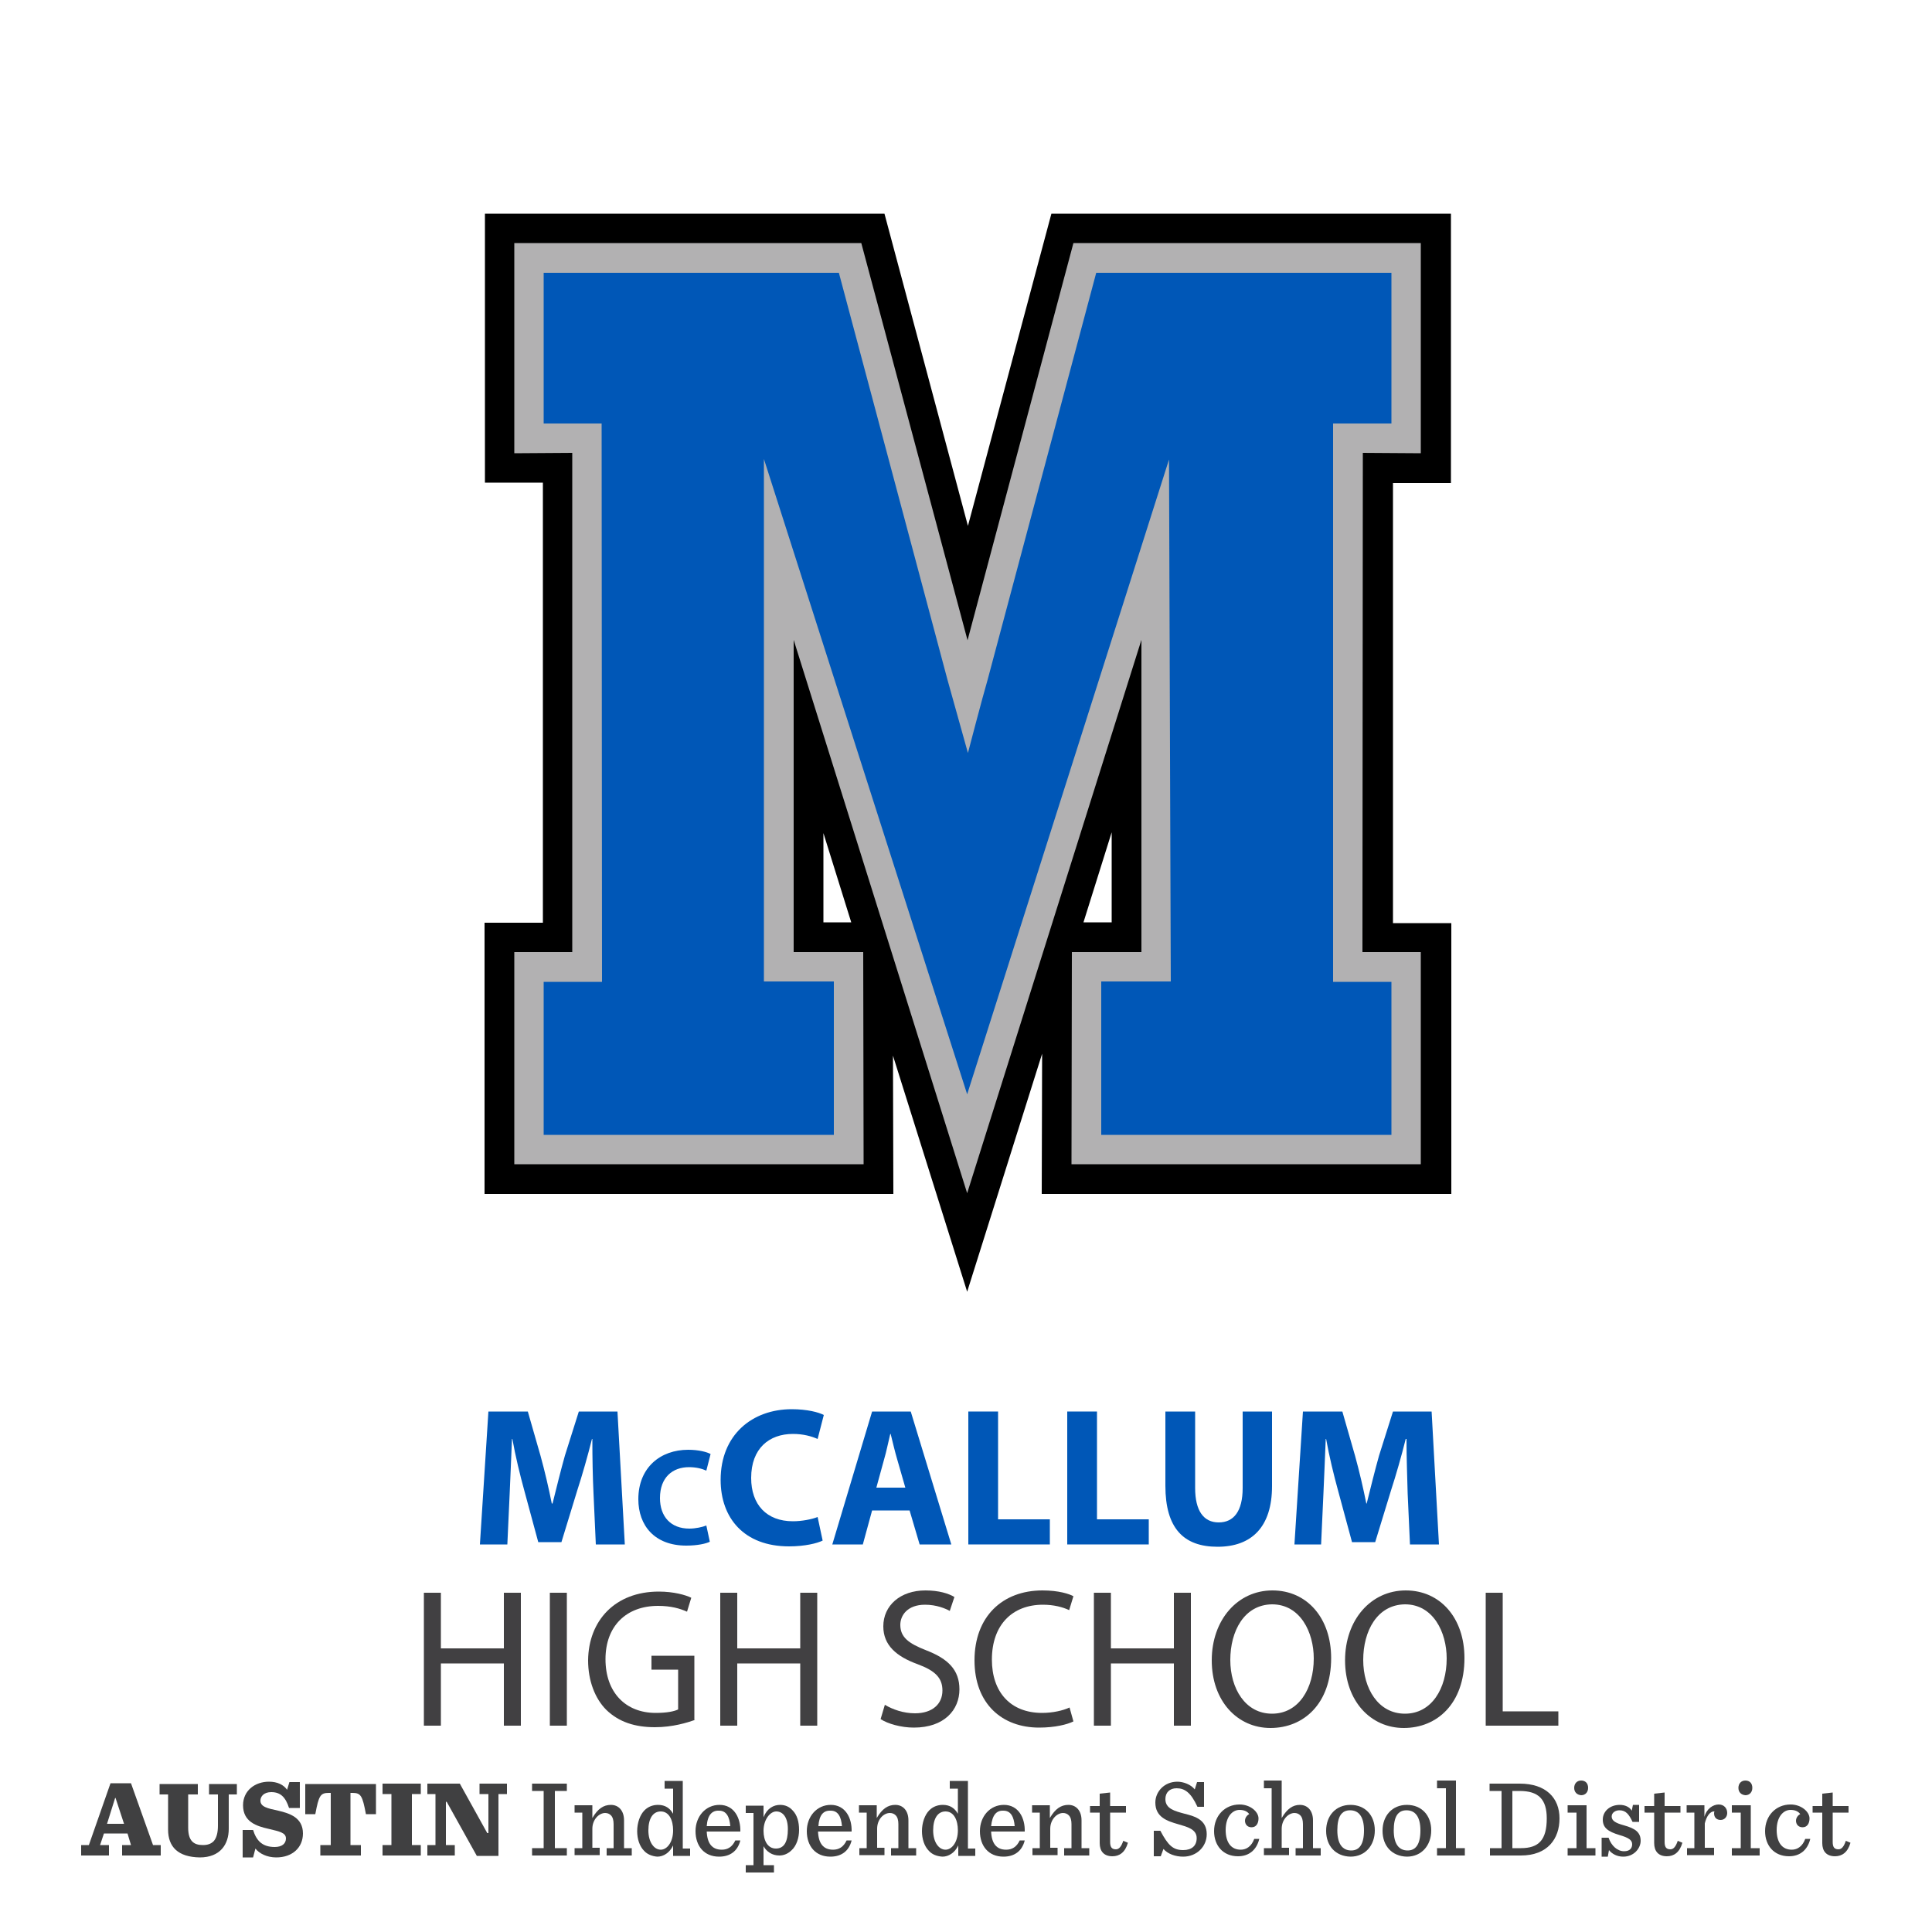 <?xml version="1.0" encoding="UTF-8"?>
<svg id="Layer_1" xmlns="http://www.w3.org/2000/svg" version="1.1" viewBox="0 0 500 500">
  <!-- Generator: Adobe Illustrator 29.4.0, SVG Export Plug-In . SVG Version: 2.1.0 Build 152)  -->
  <defs>
    <style>
      .st0 {
        fill: #414042;
      }

      .st1 {
        fill: #0057b7;
      }

      .st2 {
        fill: #b2b1b2;
      }

      .st3 {
        fill: #404041;
      }
    </style>
  </defs>
  <g id="Text">
    <g>
      <path class="st1" d="M153.6,386.5c-.2-4.1-.3-9.1-.3-14.1h-.1c-1.1,4.4-2.5,9.3-3.8,13.3l-4.1,13.4h-6l-3.6-13.3c-1.1-4-2.3-8.9-3.1-13.4h-.1c-.2,4.6-.4,10-.6,14.2l-.6,13.1h-7.1l2.2-34.4h10.2l3.3,11.5c1.1,4,2.1,8.3,2.9,12.3h.2c1-4,2.1-8.5,3.2-12.4l3.6-11.4h10l1.9,34.4h-7.5l-.6-13.2Z"/>
      <path class="st1" d="M183.7,399c-1,.5-3.2,1-6.1,1-8.2,0-12.4-5.2-12.4-12,0-8.2,5.7-12.8,12.9-12.8,2.8,0,4.9.6,5.8,1.1l-1.1,4.3c-1.1-.5-2.6-.9-4.5-.9-4.2,0-7.5,2.6-7.5,8,0,4.8,2.8,7.9,7.6,7.9,1.6,0,3.4-.4,4.4-.8l.9,4.2Z"/>
      <path class="st1" d="M212.9,398.7c-1.4.7-4.6,1.5-8.7,1.5-11.7,0-17.7-7.4-17.7-17.2,0-11.7,8.2-18.3,18.4-18.3,4,0,7,.8,8.3,1.5l-1.6,6.2c-1.6-.7-3.7-1.3-6.4-1.3-6.1,0-10.8,3.7-10.8,11.4,0,6.9,4,11.2,10.8,11.2,2.3,0,4.9-.5,6.4-1.1l1.3,6.1Z"/>
      <path class="st1" d="M225.7,390.9l-2.4,8.8h-7.9l10.3-34.4h10l10.5,34.4h-8.2l-2.6-8.8h-9.7ZM234.3,385l-2.1-7.3c-.6-2-1.2-4.6-1.7-6.6h-.1c-.5,2-1,4.6-1.6,6.6l-2,7.3h7.5Z"/>
      <path class="st1" d="M250.6,365.3h7.7v27.9h13.4v6.5h-21.1v-34.4Z"/>
      <path class="st1" d="M276.2,365.3h7.7v27.9h13.4v6.5h-21.1v-34.4Z"/>
      <path class="st1" d="M309.3,365.3v19.8c0,5.9,2.2,8.9,6.1,8.9s6.2-2.9,6.2-8.9v-19.8h7.6v19.3c0,10.6-5.3,15.7-14.1,15.7s-13.5-4.8-13.5-15.8v-19.2h7.7Z"/>
      <path class="st1" d="M364.3,386.5c-.1-4.1-.3-9.1-.3-14.1h-.2c-1.1,4.4-2.5,9.3-3.8,13.3l-4.1,13.4h-6l-3.6-13.3c-1.1-4-2.3-8.9-3.1-13.4h-.1c-.2,4.6-.4,10-.6,14.2l-.6,13.1h-6.9l2.2-34.4h10.2l3.3,11.5c1.1,4,2.1,8.3,2.9,12.3h.1c1-4,2.1-8.5,3.2-12.4l3.6-11.4h10l1.9,34.4h-7.5l-.6-13.2Z"/>
    </g>
    <g>
      <path class="st0" d="M114.1,412.2v14.4h16.3v-14.4h4.4v34.4h-4.4v-16.1h-16.3v16.1h-4.4v-34.4h4.4Z"/>
      <path class="st0" d="M146.7,412.2v34.4h-4.4v-34.4h4.4Z"/>
      <path class="st0" d="M179.9,445.1c-2,.7-5.8,1.9-10.4,1.9-5.1,0-9.3-1.3-12.6-4.5-2.9-2.9-4.7-7.5-4.7-12.8.1-10.3,7-17.8,18.3-17.8,3.9,0,7,.9,8.4,1.6l-1.1,3.6c-1.8-.8-4.1-1.5-7.5-1.5-8.2,0-13.6,5.2-13.6,13.8s5.2,13.9,13,13.9c2.9,0,4.8-.4,5.8-.9v-10.3h-6.9v-3.6h11.1v16.6h.2Z"/>
      <path class="st0" d="M190.8,412.2v14.4h16.3v-14.4h4.4v34.4h-4.4v-16.1h-16.3v16.1h-4.4v-34.4h4.4Z"/>
      <path class="st0" d="M229,441.2c2,1.2,4.8,2.2,7.8,2.2,4.5,0,7.1-2.4,7.1-5.9,0-3.2-1.8-5.1-6.4-6.8-5.5-2-8.9-4.9-8.9-9.8,0-5.4,4.4-9.3,10.9-9.3,3.5,0,6,.8,7.5,1.7l-1.2,3.6c-1.1-.6-3.4-1.6-6.4-1.6-4.6,0-6.4,2.8-6.4,5.2,0,3.2,2.1,4.8,6.7,6.6,5.7,2.2,8.6,5.1,8.6,10.1,0,5.3-3.9,9.9-11.8,9.9-3.3,0-6.8-1-8.6-2.2l1.1-3.7Z"/>
      <path class="st0" d="M277.8,445.5c-1.6.8-4.8,1.6-8.9,1.6-9.5,0-16.7-6.1-16.7-17.4s7.2-18.1,17.6-18.1c4.2,0,6.9.9,8,1.5l-1.1,3.6c-1.7-.8-4-1.4-6.8-1.4-7.9,0-13.2,5.2-13.2,14.2,0,8.4,4.8,13.8,13,13.8,2.7,0,5.4-.6,7.1-1.4l1,3.6Z"/>
      <path class="st0" d="M287.5,412.2v14.4h16.3v-14.4h4.4v34.4h-4.4v-16.1h-16.3v16.1h-4.4v-34.4h4.4Z"/>
      <path class="st0" d="M344.5,429.1c0,11.8-7.1,18.1-15.7,18.1s-15.2-7-15.2-17.5,6.7-18.1,15.7-18.1,15.2,7.2,15.2,17.5ZM318.4,429.6c0,7.4,3.9,13.9,10.8,13.9s10.8-6.5,10.8-14.3c0-6.8-3.5-14-10.8-14-7.2.1-10.8,6.9-10.8,14.4Z"/>
      <path class="st0" d="M379,429.1c0,11.8-7.1,18.1-15.7,18.1s-15.2-7-15.2-17.5,6.7-18.1,15.7-18.1,15.2,7.2,15.2,17.5ZM352.8,429.6c0,7.4,3.9,13.9,10.8,13.9s10.8-6.5,10.8-14.3c0-6.8-3.5-14-10.8-14-7.2.1-10.8,6.9-10.8,14.4Z"/>
      <path class="st0" d="M384.5,412.2h4.4v30.7h14.4v3.7h-18.8v-34.4Z"/>
    </g>
    <path class="st3" d="M43.5,473.5v-9.1h-2.2v-2.7h9.9v2.7h-2.5v8.6c0,3.4,1.4,4.5,3.8,4.5,1.2,0,2.1-.3,2.8-1,.7-.8,1.1-2.1,1.1-4v-8.1h-2.3v-2.7h7.2v2.7h-2.1v8.9c0,4-2.2,7.4-7.5,7.4-5.6-.1-8.2-2.7-8.2-7.2"/>
    <path class="st3" d="M62.7,473.6h2.8c.9,2.9,2.5,4.4,5.6,4.4,1.9,0,2.9-.9,2.9-2.2,0-1.5-1.6-1.8-4.5-2.5-3.1-.7-6.6-1.8-6.6-6.1,0-3.8,3.1-6.1,6.7-6.1,2.2,0,3.8.8,4.7,2.1l.6-2h2.7v6.7h-2.8c-.9-2.8-2.2-4.1-4.6-4.1-1.9,0-2.8,1.1-2.8,2.2,0,1.6,1.8,2,4.6,2.6,3,.7,6.4,1.8,6.4,5.9,0,3.7-2.8,6.2-6.9,6.2-2.4,0-4.4-1-5.4-2.3l-.6,2.3h-2.7v-7.1h-.1Z"/>
    <path class="st3" d="M82.9,477.5h2.7v-13.5h-.5c-2.2,0-2.6.7-3.5,5.5h-2.6v-7.8h18.3v7.8h-2.6c-.9-4.8-1.3-5.5-3.5-5.5h-.5v13.5h2.7v2.7h-10.5v-2.7Z"/>
    <polygon class="st3" points="99 477.5 101.3 477.5 101.3 464.3 99 464.3 99 461.6 108.9 461.6 108.9 464.3 106.6 464.3 106.6 477.5 108.9 477.5 108.9 480.2 99 480.2 99 477.5"/>
    <polygon class="st3" points="115.6 466.3 115.4 466.3 115.4 477.5 117.7 477.5 117.7 480.2 110.6 480.2 110.6 477.5 112.7 477.5 112.7 464.3 110.6 464.3 110.6 461.6 119 461.6 126.1 474.4 126.4 474.4 126.4 464.3 124.1 464.3 124.1 461.6 131.2 461.6 131.2 464.3 129 464.3 129 480.3 123.4 480.3 115.6 466.3"/>
    <polygon class="st3" points="137.7 478.3 140.7 478.3 140.7 463.5 137.7 463.5 137.7 461.6 146.7 461.6 146.7 463.5 143.6 463.5 143.6 478.3 146.7 478.3 146.7 480.2 137.7 480.2 137.7 478.3"/>
    <path class="st3" d="M148.7,478.3h2v-9.2h-2v-1.9h4.6v3.3c1.4-2.4,2.9-3.4,4.8-3.4,2,0,3.4,1.5,3.4,4v7.2h2v1.9h-6.5v-1.9h1.8v-6.2c0-1-.2-1.8-.7-2.3-.4-.4-.9-.6-1.5-.6-1.5,0-3.3,1.6-3.3,4.1v4.9h1.9v1.9h-6.5v-1.8Z"/>
    <path class="st3" d="M166.7,479c-1.2-1.2-1.8-3.1-1.8-5.1,0-2.1.7-4.2,1.9-5.4.9-.9,2.1-1.4,3.5-1.4,1.9,0,3.1.9,3.9,2.3v-6.5h-2.2v-2h4.7v17.5h1.9v1.9h-4.4v-2.7c-.9,1.9-2.5,2.9-4.1,2.9-1.3-.1-2.6-.6-3.4-1.5M174.2,473.7c0-2.6-1-4.9-3.2-4.9-2,0-3.2,1.8-3.2,4.9s1.5,5,3.2,5c1.6,0,3.2-1.9,3.2-5"/>
    <path class="st3" d="M182.9,473.9c.1,3.2,1.4,4.8,3.9,4.8,1.5,0,2.7-.7,3.5-2.4h1.3c-.7,2.8-2.7,4.2-5.5,4.2-3.9,0-6.1-2.8-6.1-6.6s2.6-6.8,6.2-6.8c3.8,0,5.5,3.4,5.4,6.9h-8.7v-.1ZM182.9,472.6h6.1c-.2-2.4-1-4-2.9-4-1.8-.1-3,1.1-3.2,4"/>
    <path class="st3" d="M193,482.7h2v-13.5h-2v-1.9h4.6v3c.9-2.3,2.6-3.2,4.3-3.2,1.3,0,2.4.5,3.2,1.4,1.2,1.2,1.7,3,1.7,5.1s-.7,4.1-1.9,5.2c-.9.9-2,1.4-3.2,1.4-1.9,0-3.3-1-4.1-2.4v4.9h2.7v1.9h-7.3v-1.9ZM203.9,473.4c0-3.1-1.3-4.6-3-4.6-1.6,0-3.3,2.1-3.3,5,0,2.6,1.1,4.6,3.2,4.6s3.1-1.7,3.1-5"/>
    <path class="st3" d="M211.7,473.9c.1,3.2,1.4,4.8,3.9,4.8,1.5,0,2.7-.7,3.5-2.4h1.3c-.7,2.8-2.7,4.2-5.5,4.2-3.9,0-6.1-2.8-6.1-6.6s2.6-6.8,6.2-6.8c3.8,0,5.5,3.4,5.4,6.9h-8.7v-.1ZM211.8,472.6h6.1c-.2-2.4-1-4-2.9-4-1.9-.1-3,1.1-3.2,4"/>
    <path class="st3" d="M222.3,478.3h2v-9.2h-2v-1.9h4.6v3.3c1.4-2.4,2.9-3.4,4.8-3.4,2,0,3.4,1.5,3.4,4v7.2h2v1.9h-6.5v-1.9h1.9v-6.2c0-1-.2-1.8-.7-2.3-.4-.4-.9-.6-1.5-.6-1.6,0-3.3,1.6-3.3,4.1v4.9h1.9v1.9h-6.5v-1.8h-.1Z"/>
    <path class="st3" d="M240.4,479c-1.2-1.2-1.8-3.1-1.8-5.1,0-2.1.7-4.2,1.9-5.4.9-.9,2.1-1.4,3.5-1.4,1.9,0,3.1.9,3.9,2.3v-6.5h-2.1v-2h4.7v17.5h1.9v1.9h-4.4v-2.7c-.9,1.9-2.5,2.9-4.1,2.9-1.5-.1-2.7-.6-3.5-1.5M247.9,473.7c0-2.6-1-4.9-3.2-4.9-2,0-3.2,1.8-3.2,4.9s1.5,5,3.2,5c1.6,0,3.2-1.9,3.2-5"/>
    <path class="st3" d="M256.5,473.9c.1,3.2,1.4,4.8,3.9,4.8,1.5,0,2.7-.7,3.5-2.4h1.3c-.7,2.8-2.7,4.2-5.5,4.2-3.9,0-6.1-2.8-6.1-6.6s2.6-6.8,6.2-6.8c3.8,0,5.5,3.4,5.4,6.9h-8.7v-.1ZM256.5,472.6h6.1c-.2-2.4-1-4-2.9-4-1.8-.1-2.9,1.1-3.2,4"/>
    <path class="st3" d="M267.1,478.3h2v-9.2h-2v-1.9h4.6v3.3c1.4-2.4,2.9-3.4,4.8-3.4,2,0,3.4,1.5,3.4,4v7.2h2v1.9h-6.5v-1.9h1.9v-6.2c0-1-.2-1.8-.7-2.3-.4-.4-.9-.6-1.5-.6-1.5,0-3.3,1.6-3.3,4.1v4.9h1.9v1.9h-6.5v-1.8h-.1Z"/>
    <path class="st3" d="M287.3,463.9v3.5h4.1v1.7h-4.1v7.6c0,1.3.4,1.9,1.5,1.9.8,0,1.4-.7,1.9-2.2l1.2.5c-.7,2.5-2.2,3.5-4,3.5-2.2,0-3.3-1.3-3.3-3.4v-7.9h-2.5v-1.7h2.5v-3.2l2.7-.3Z"/>
    <path class="st3" d="M298.6,473.8h1.7c2,3.8,3.3,5,5.9,5,2.2,0,3.5-1.1,3.5-3.1,0-2.3-2.4-2.9-4.8-3.6-2.8-.8-5.9-1.8-5.9-5.6,0-2.8,2.3-5.4,5.7-5.4,1.5,0,3.5.7,4.5,2l.6-1.9h1.8v6.4h-1.7c-1.7-3.7-3.3-4.8-5.4-4.8-1.8,0-2.9,1.1-2.9,2.8,0,2.5,2.4,3.1,5,3.8,2.8.7,5.7,1.6,5.7,5.3,0,3.2-2.6,5.8-6.1,5.8-2,0-4-.7-5.1-2l-.7,1.9h-1.8v-6.6h0Z"/>
    <path class="st3" d="M314.2,473.9c0-4,2.8-6.9,6.6-6.9,2.8,0,4.9,1.9,4.9,3.6,0,1.3-.6,2.3-1.8,2.3-1.1,0-1.7-.8-1.7-1.7,0-.8.6-1.5,1.1-1.7-.4-.6-1.2-1.1-2.5-1.1-1.9,0-3.6,1.8-3.6,5.2,0,3.2,1.4,5.1,3.9,5.1,1.5,0,2.8-.9,3.5-2.8h1.3c-.7,2.9-2.7,4.5-5.5,4.5-3.9,0-6.2-2.8-6.2-6.5"/>
    <path class="st3" d="M327.1,478.3h2v-15.5h-2v-2h4.6v9.7c1.4-2.4,2.9-3.4,4.7-3.4,2,0,3.4,1.5,3.4,4v7.2h2v1.9h-6.5v-1.9h1.9v-6.2c0-1-.2-1.8-.7-2.3-.4-.4-.9-.6-1.5-.6-1.5,0-3.3,1.6-3.3,4.1v4.9h1.9v1.9h-6.5v-1.8Z"/>
    <path class="st3" d="M343.2,473.8c0-3.9,2.5-6.7,6.3-6.7s6.3,2.7,6.3,6.6-2.5,6.8-6.3,6.8c-3.9-.1-6.3-2.8-6.3-6.7M353,473.7c0-3.6-1.4-5.2-3.6-5.2s-3.3,1.6-3.3,5.2,1.4,5.2,3.6,5.2c2.1,0,3.3-1.6,3.3-5.2"/>
    <path class="st3" d="M357.8,473.8c0-3.9,2.5-6.7,6.3-6.7s6.3,2.7,6.3,6.6-2.5,6.8-6.3,6.8c-3.9-.1-6.3-2.8-6.3-6.7M367.6,473.7c0-3.6-1.4-5.2-3.6-5.2s-3.3,1.6-3.3,5.2,1.4,5.2,3.6,5.2c2.1,0,3.3-1.6,3.3-5.2"/>
    <polygon class="st3" points="371.9 478.3 374.2 478.3 374.2 462.8 371.9 462.8 371.9 460.8 376.8 460.8 376.8 478.3 379.1 478.3 379.1 480.2 371.9 480.2 371.9 478.3"/>
    <path class="st3" d="M385.5,478.3h3.1v-14.8h-3.1v-1.9h7.8c6.8,0,10.3,3.7,10.3,9s-3.1,9.6-10,9.6h-8v-1.9h-.1ZM393.6,478.3c4.6,0,6.7-2.1,6.7-7.7,0-4.9-2.1-7.1-7-7.1h-1.9v14.8h2.2Z"/>
    <path class="st3" d="M405.7,478.3h2.3v-9.2h-2.3v-1.9h4.9v11.1h2.3v1.9h-7.2v-1.9h0ZM407.4,462.7c0-1.1.7-1.9,1.8-1.9s1.8.7,1.8,1.9c0,1.1-.7,1.9-1.8,1.9-1.1-.1-1.8-.8-1.8-1.9"/>
    <path class="st3" d="M414.6,475.6h1.7c.7,2.1,2.3,3.5,4,3.5,1.5,0,2.1-.8,2.1-1.8,0-1.1-.9-1.7-3.3-2.4-3-.9-4.3-1.9-4.3-4s1.8-3.8,4.4-3.8c1.3,0,2.5.5,3.1,1.5l.3-1.5h1.6v4.4h-1.7c-.9-1.9-1.7-3-3.4-3-1,0-2,.6-2,1.6,0,1.1,1,1.7,3.2,2.3,2.9.8,4.3,1.8,4.3,4,0,1.9-1.7,4.1-4.5,4.1-1.6,0-2.9-.7-3.7-1.7l-.3,1.7h-1.6v-4.9h.1Z"/>
    <path class="st3" d="M430.8,463.9v3.5h4.1v1.7h-4.1v7.6c0,1.3.4,1.9,1.5,1.9.8,0,1.4-.7,1.9-2.2l1.2.5c-.7,2.5-2.2,3.5-4,3.5-2.2,0-3.3-1.3-3.3-3.4v-7.9h-2.5v-1.7h2.5v-3.2l2.7-.3Z"/>
    <path class="st3" d="M436.5,478.3h2v-9.2h-2v-1.9h4.6v3c.6-2.2,2.3-3.2,3.7-3.2s2.2,1,2.2,2.2c0,1-.7,1.8-1.7,1.8s-1.7-.6-1.7-1.7c0-.1,0-.3.1-.5-1.2-.1-2.1,1.4-2.5,3.1v6.3h2.4v1.9h-7v-1.8h-.1Z"/>
    <path class="st3" d="M448.2,478.3h2.3v-9.2h-2.3v-1.9h4.9v11.1h2.3v1.9h-7.2v-1.9h0ZM449.9,462.7c0-1.1.7-1.9,1.8-1.9s1.8.7,1.8,1.9c0,1.1-.7,1.9-1.8,1.9-1.1-.1-1.8-.8-1.8-1.9"/>
    <path class="st3" d="M456.8,473.9c0-4,2.8-6.9,6.6-6.9,2.8,0,4.9,1.9,4.9,3.6,0,1.3-.6,2.3-1.8,2.3-1.1,0-1.7-.8-1.7-1.7,0-.8.6-1.5,1.1-1.7-.4-.6-1.2-1.1-2.5-1.1-1.9,0-3.6,1.8-3.6,5.2,0,3.2,1.4,5.1,3.9,5.1,1.5,0,2.8-.9,3.5-2.8h1.3c-.7,2.9-2.7,4.5-5.5,4.5-3.9,0-6.2-2.8-6.2-6.5"/>
    <path class="st3" d="M474.3,463.9v3.5h4.1v1.7h-4.1v7.6c0,1.3.4,1.9,1.5,1.9.8,0,1.4-.7,1.9-2.2l1.2.5c-.7,2.5-2.2,3.5-4,3.5-2.2,0-3.3-1.3-3.3-3.4v-7.9h-2.5v-1.7h2.5v-3.2l2.7-.3Z"/>
    <path class="st3" d="M33,474.5h-6.1l-1,3h2.3v2.7h-7.2v-2.7h2l5.6-16h5.3l5.7,16h2v2.7h-10v-2.7h2.3l-.9-3ZM27.7,472h4.4l-2.2-6.7h-.1l-2.1,6.7Z"/>
  </g>
  <g id="Mascot">
    <path d="M231.1,273.2l.1,35.8h-105.8v-70.2h15.1v-113.9h-15V55.3h103.4l21.6,80.8,21.6-80.8h103.4v69.7h-15v113.9h15.1v70.1h-106l.1-36.3-19.4,61.6-19.2-61.1ZM287.7,238.7v-23.3l-7.3,23.3h7.3ZM220.3,238.7l-7.2-23.1v23.1h7.2Z"/>
    <polygon class="st2" points="367.7 117.3 367.7 62.9 277.8 62.9 250.4 165.7 222.9 62.9 133.1 62.9 133.1 117.3 148.1 117.2 148.1 246.4 133.1 246.4 133.1 301.3 223.5 301.3 223.4 246.4 205.4 246.4 205.4 165.6 250.3 308.8 250.3 308.8 295.4 165.6 295.4 246.4 277.4 246.4 277.3 301.3 367.7 301.3 367.7 246.4 352.6 246.4 352.7 117.2 367.7 117.3"/>
    <path class="st1" d="M285,293.7v-39.7h18l-.46-135.08-52.24,164.28-52.6-164.42s0,101.02,0,135.22h18.1v39.7h-75.1v-39.6h15.1l-.1-144.5h-15v-39h76.4l28.1,105.3,5.3,18.97s3.75-14.38,5.1-18.97c9.37-35.1,18.73-70.2,28.1-105.3h76.4v39h-15.1v144.5h15.1v39.6h-75.1Z"/>
  </g>
</svg>
